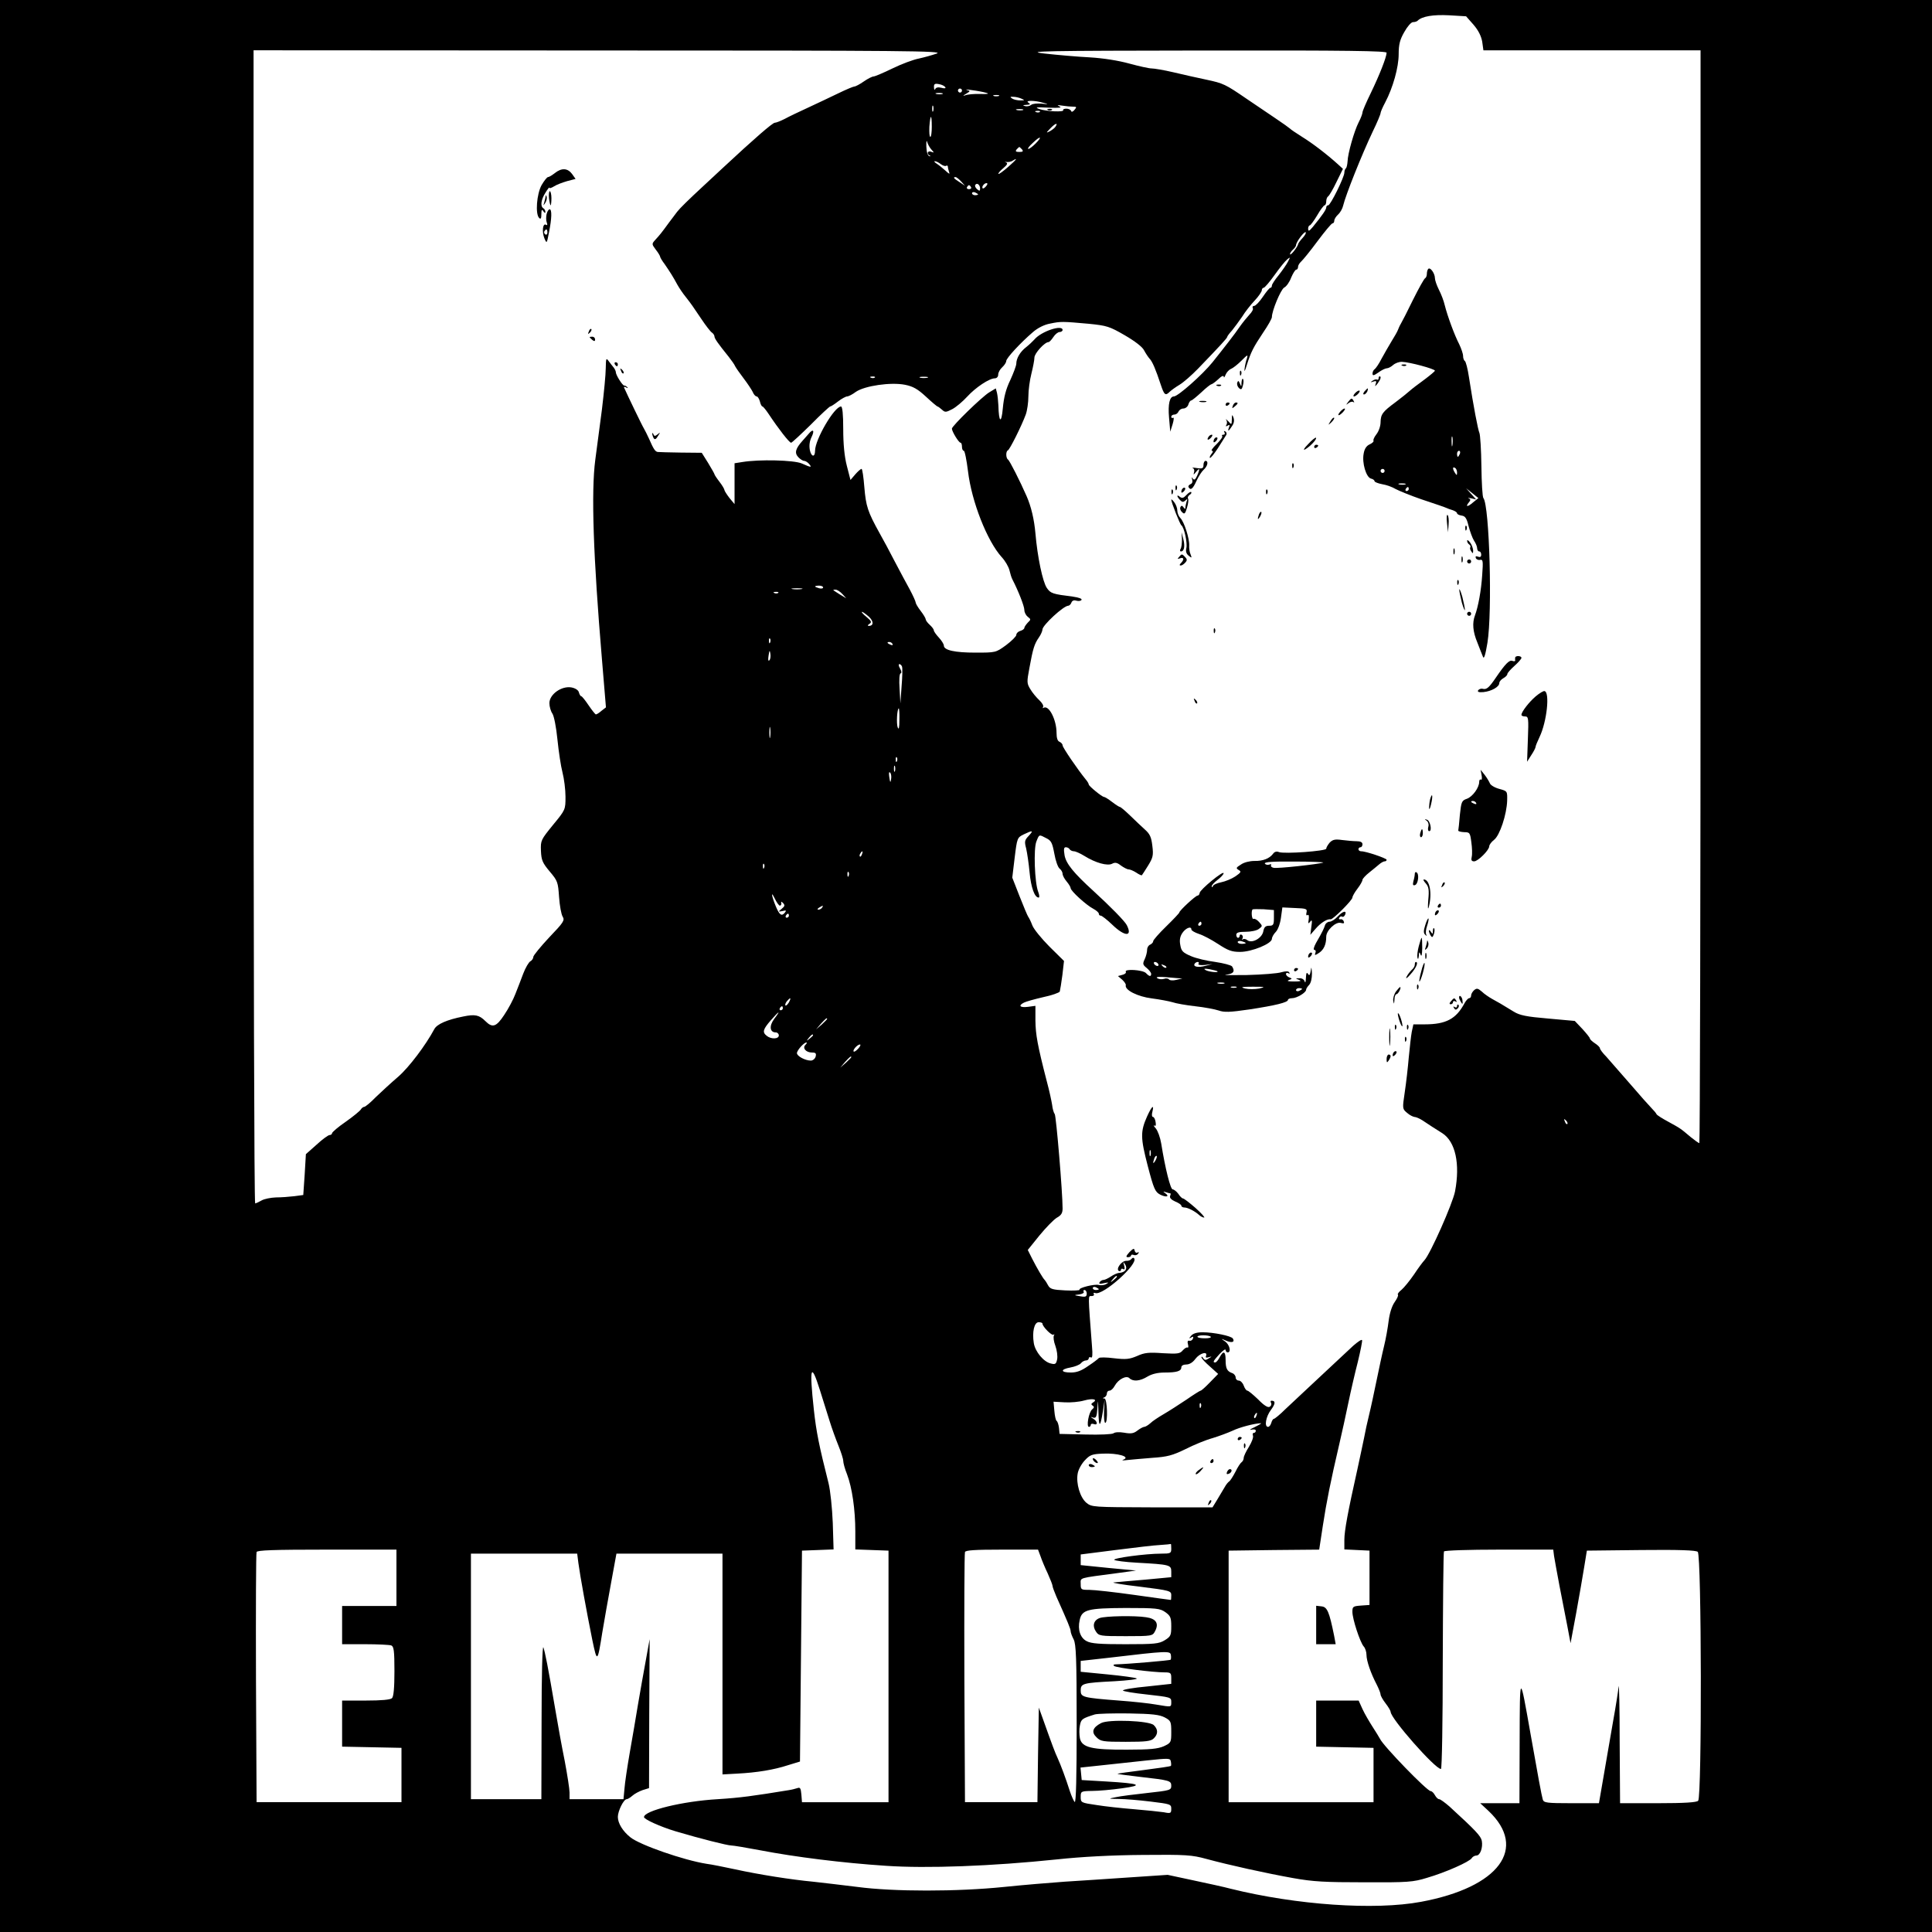 <?xml version="1.0" standalone="no"?>
<!DOCTYPE svg PUBLIC "-//W3C//DTD SVG 20010904//EN"
 "http://www.w3.org/TR/2001/REC-SVG-20010904/DTD/svg10.dtd">
<svg version="1.0" xmlns="http://www.w3.org/2000/svg"
 width="960pt" height="960pt" viewBox="0 0 960 960"
 preserveAspectRatio="xMidYMid meet">

<g transform="translate(0,960) scale(0.1,-0.1)"
fill="#000000" stroke="none">
<path d="M0 4800 l0 -4800 4800 0 4800 0 0 4800 0 4800 -4800 0 -4800 0 0
-4800z m7322 4677 c24 -28 38 -56 43 -84 l6 -43 540 0 539 0 0 -2715 c0 -1493
-3 -2715 -6 -2715 -4 0 -23 14 -43 30 -52 44 -51 43 -111 76 -30 16 -57 33
-59 38 -2 5 -12 17 -23 28 -11 11 -60 66 -108 122 -48 55 -101 116 -118 135
-18 18 -32 37 -32 42 0 5 -11 16 -25 25 -14 9 -25 20 -25 24 0 4 -17 25 -37
47 l-38 40 -133 12 c-107 9 -141 16 -170 34 -65 40 -76 46 -107 63 -16 9 -40
25 -52 37 -19 16 -25 18 -38 7 -8 -7 -15 -19 -15 -26 0 -8 -4 -14 -10 -14 -5
0 -16 -12 -24 -27 -41 -76 -91 -103 -197 -103 l-56 0 -8 -37 c-4 -21 -10 -78
-15 -128 -4 -49 -13 -127 -20 -173 -12 -81 -12 -82 12 -102 12 -11 29 -19 36
-20 8 0 26 -8 40 -17 15 -10 36 -24 47 -31 11 -7 34 -22 52 -33 65 -42 89
-152 63 -289 -12 -61 -123 -311 -152 -342 -7 -7 -31 -39 -52 -71 -22 -32 -50
-66 -62 -76 -13 -10 -21 -21 -18 -24 4 -3 -4 -20 -16 -37 -14 -20 -25 -55 -30
-94 -4 -33 -14 -90 -23 -126 -9 -36 -25 -112 -37 -170 -12 -58 -28 -134 -37
-170 -9 -36 -20 -87 -25 -115 -6 -27 -20 -97 -33 -155 -47 -210 -65 -306 -65
-352 l0 -47 63 -3 62 -3 0 -135 0 -135 -42 -3 c-40 -3 -43 -5 -43 -31 0 -36
38 -151 56 -172 8 -8 14 -28 14 -42 0 -30 22 -93 51 -148 10 -20 19 -42 19
-49 0 -6 11 -26 25 -44 14 -18 25 -37 25 -42 0 -33 221 -284 250 -284 5 0 9
241 9 536 1 294 3 540 6 545 4 5 122 9 274 9 l269 0 4 -32 c3 -18 15 -85 27
-148 12 -63 30 -153 39 -200 l16 -85 28 150 c15 83 33 186 40 230 l13 80 269
3 c190 2 273 -1 282 -9 19 -16 21 -1218 2 -1237 -8 -8 -67 -12 -200 -12 l-188
0 -2 308 c0 169 -3 291 -5 272 -2 -19 -14 -98 -28 -175 -13 -77 -35 -200 -47
-272 l-23 -133 -137 0 c-122 0 -137 2 -142 18 -6 20 -25 123 -61 327 -54 305
-53 306 -54 -37 l-1 -308 -97 0 -98 0 41 -38 c197 -186 53 -380 -335 -452
-230 -43 -619 -16 -946 65 -33 9 -117 27 -187 42 l-126 27 -194 -13 c-106 -7
-249 -17 -318 -21 -69 -5 -204 -16 -300 -26 -234 -24 -550 -24 -730 0 -74 9
-173 21 -220 26 -107 10 -267 35 -390 62 -52 11 -115 24 -140 27 -113 18 -329
93 -377 131 -38 30 -63 70 -63 102 0 29 29 88 44 88 5 0 18 8 28 17 11 10 34
22 51 28 l32 10 1 370 2 370 -19 -105 c-11 -58 -28 -157 -39 -220 -10 -63 -29
-171 -41 -240 -12 -69 -24 -149 -26 -177 l-5 -53 -134 0 -134 0 0 33 c0 17
-11 88 -24 157 -14 69 -34 179 -45 245 -39 229 -53 297 -61 319 -5 12 -9 -139
-9 -366 l-1 -388 -175 0 -175 0 0 610 0 610 264 0 264 0 6 -47 c8 -61 42 -248
69 -381 24 -116 26 -114 50 38 10 58 29 169 44 248 l26 142 264 0 263 0 0
-549 0 -548 73 4 c98 5 183 19 253 42 l59 18 5 524 5 524 79 3 78 3 -4 132
c-3 73 -12 161 -21 197 -47 186 -61 255 -73 365 -23 212 -15 241 30 98 15 -49
37 -117 48 -153 11 -36 31 -91 44 -123 13 -32 24 -66 24 -76 0 -10 8 -40 19
-67 25 -66 41 -175 41 -284 l0 -89 83 -3 82 -3 0 -625 0 -625 -215 0 -215 0
-3 38 c-3 32 -6 37 -20 32 -9 -3 -28 -8 -42 -10 -177 -29 -242 -38 -354 -45
-174 -10 -366 -57 -366 -89 0 -11 82 -48 155 -70 124 -37 260 -71 278 -71 11
0 76 -11 145 -24 171 -33 410 -63 624 -77 203 -14 526 -2 852 32 120 13 274
21 425 22 214 2 243 0 316 -20 115 -31 291 -70 430 -95 100 -18 159 -21 355
-21 215 -1 242 1 310 22 93 27 212 80 223 98 4 7 15 13 23 13 19 0 33 39 27
73 -5 24 -29 50 -160 170 -23 20 -46 37 -52 37 -6 0 -15 9 -21 20 -6 11 -15
20 -21 20 -18 0 -236 225 -252 260 -4 8 -21 35 -37 60 -16 25 -39 64 -50 88
l-19 42 -106 0 -105 0 0 -115 0 -114 143 -3 142 -3 0 -135 0 -135 -360 0 -360
0 0 625 0 625 225 3 225 2 18 118 c18 118 39 223 82 407 13 55 33 147 45 205
12 58 33 149 47 203 13 54 23 103 21 108 -2 5 -21 -8 -44 -28 -128 -120 -294
-274 -337 -315 -27 -27 -53 -48 -57 -48 -4 0 -10 -9 -13 -20 -3 -11 -10 -20
-16 -20 -20 0 -11 51 14 84 23 31 24 46 3 46 -5 0 -6 -5 -2 -11 3 -6 1 -15 -7
-19 -8 -6 -28 6 -57 36 -25 24 -49 44 -54 44 -5 0 -13 11 -18 25 -5 14 -16 25
-25 25 -8 0 -15 7 -15 15 0 9 -8 19 -17 22 -26 9 -33 23 -33 66 0 43 -11 48
-30 12 -7 -14 -17 -25 -22 -25 -13 0 -10 7 22 42 17 18 30 27 30 20 0 -6 5
-12 10 -12 19 0 10 38 -12 54 -23 16 -23 16 5 4 28 -12 44 -7 33 11 -8 13 -96
31 -150 31 -29 0 -48 -6 -57 -17 -12 -14 -12 -16 0 -9 9 6 12 5 9 -5 -3 -8
-11 -13 -18 -11 -8 2 -11 -4 -7 -18 3 -11 2 -18 -2 -16 -4 3 -15 -4 -24 -14
-14 -17 -26 -18 -99 -14 -69 5 -91 3 -128 -14 -38 -16 -55 -18 -115 -11 -38 5
-71 5 -75 1 -3 -4 -26 -22 -52 -39 -34 -24 -57 -33 -87 -33 -52 0 -53 16 -2
25 22 4 45 13 52 21 6 8 18 14 25 14 8 0 14 5 14 11 0 5 5 7 11 4 7 -5 9 13 5
56 -20 264 -20 249 -2 249 10 0 14 4 11 10 -3 5 0 8 7 5 38 -15 219 148 193
173 -3 4 -9 2 -13 -4 -4 -5 -15 -10 -26 -9 -23 0 -52 -40 -37 -50 6 -3 11 -1
11 5 0 6 5 8 11 4 8 -4 9 1 5 17 -6 21 -6 22 5 6 13 -22 1 -39 -29 -42 -10 0
-29 -9 -42 -18 -14 -9 -30 -17 -37 -17 -6 0 -15 -5 -19 -11 -5 -9 1 -10 22 -5
23 5 26 4 11 -4 -9 -6 -26 -8 -37 -5 -20 6 -102 -14 -96 -24 2 -3 -29 -5 -70
-3 -64 3 -76 7 -86 25 -6 12 -14 24 -17 27 -8 7 -37 56 -63 107 l-21 42 58 72
c32 39 71 79 86 88 22 12 29 23 29 46 0 82 -32 460 -39 469 -5 6 -11 27 -13
46 -3 19 -14 71 -26 115 -47 182 -56 234 -57 303 l0 74 -37 -5 c-40 -5 -50 6
-20 21 9 5 52 17 95 27 43 9 80 22 83 28 2 7 8 44 13 82 l8 70 -72 71 c-39 39
-78 87 -85 105 -7 19 -17 39 -21 44 -4 6 -23 51 -43 102 l-36 92 12 100 c12
98 13 99 45 115 46 22 50 20 24 -8 -20 -21 -21 -28 -12 -62 5 -22 13 -75 17
-119 7 -75 25 -125 45 -125 5 0 4 12 -2 28 -18 45 -24 216 -9 251 14 36 13 35
49 16 25 -12 30 -24 40 -77 6 -35 18 -68 26 -74 8 -6 15 -18 15 -26 0 -8 9
-25 20 -38 11 -13 20 -28 20 -33 0 -14 78 -85 113 -103 15 -8 27 -19 27 -24 0
-6 4 -10 10 -10 5 0 31 -20 57 -45 62 -60 102 -61 72 -2 -10 20 -82 93 -165
169 -100 91 -136 136 -144 177 -5 31 -4 41 6 41 7 0 16 -4 19 -10 3 -5 13 -10
21 -10 8 0 31 -10 52 -23 56 -35 115 -51 138 -39 15 8 25 6 44 -9 14 -10 31
-19 38 -19 7 0 24 -7 38 -16 13 -9 26 -15 28 -13 2 2 16 24 31 48 24 39 27 51
21 98 -5 43 -12 59 -37 81 -16 15 -50 46 -74 70 -24 23 -46 42 -50 42 -3 0
-21 11 -39 25 -18 14 -36 25 -40 25 -10 0 -76 54 -76 62 0 4 -7 16 -15 25 -40
49 -115 159 -115 169 0 7 -7 14 -15 18 -10 3 -15 19 -15 44 0 65 -38 140 -64
125 -5 -3 -6 -2 -3 4 4 6 -5 21 -19 34 -14 13 -34 37 -44 54 -18 29 -18 36 -5
105 18 99 25 120 47 152 10 14 18 33 18 40 0 21 105 118 128 118 5 0 13 7 16
16 4 10 13 13 25 9 11 -3 22 -1 25 4 4 6 -14 12 -41 16 -103 13 -112 16 -131
43 -21 30 -47 155 -57 272 -6 68 -21 133 -44 185 -32 73 -84 176 -92 181 -11
7 -12 41 -1 46 9 3 68 121 89 178 7 19 13 60 13 90 0 31 7 82 15 113 8 32 15
68 15 80 0 21 51 77 70 77 4 0 15 11 24 25 9 14 23 25 31 25 8 0 15 5 15 10 0
29 -107 -7 -140 -47 -9 -10 -27 -27 -41 -38 -30 -23 -49 -56 -49 -82 0 -10
-14 -47 -30 -82 -22 -45 -32 -86 -37 -140 -7 -79 -20 -71 -22 14 -1 22 -4 50
-7 63 l-6 22 -33 -20 c-37 -23 -185 -167 -185 -180 0 -14 34 -70 43 -70 4 0 7
-9 7 -20 0 -11 4 -20 9 -20 5 0 14 -46 21 -102 18 -151 95 -346 167 -426 18
-19 35 -49 39 -66 4 -17 10 -37 15 -46 28 -54 59 -132 59 -151 0 -12 8 -27 17
-34 16 -12 16 -14 0 -29 -9 -10 -17 -21 -17 -26 0 -5 -9 -12 -20 -15 -11 -3
-20 -12 -20 -20 0 -7 -23 -30 -51 -51 -51 -37 -51 -37 -152 -37 -103 0 -157
12 -157 35 0 7 -11 25 -25 40 -14 15 -25 31 -25 36 0 5 -9 17 -20 27 -11 10
-20 22 -20 27 0 5 -11 24 -25 42 -14 18 -25 37 -25 42 0 5 -13 34 -29 64 -17
30 -50 93 -75 140 -24 47 -58 110 -75 140 -60 108 -68 135 -76 228 -4 51 -10
92 -14 92 -4 0 -18 -12 -31 -27 l-24 -28 -18 70 c-12 46 -18 108 -18 183 0 74
-4 112 -11 112 -33 0 -129 -164 -129 -220 0 -34 -19 -31 -26 4 -4 23 -1 45 9
65 16 33 7 42 -15 15 -7 -8 -21 -24 -30 -34 -35 -39 -41 -60 -22 -81 9 -10 23
-19 29 -19 7 0 18 -7 25 -15 16 -19 11 -19 -36 2 -40 17 -212 21 -296 7 l-38
-6 0 -101 0 -102 -25 30 c-13 17 -24 34 -25 39 0 5 -11 24 -25 42 -14 18 -25
35 -25 38 0 2 -14 27 -31 55 l-32 51 -103 1 c-57 1 -109 2 -115 3 -13 1 -22
15 -44 66 -9 19 -20 42 -25 50 -8 12 -84 170 -99 204 -2 5 3 5 10 1 8 -5 11
-4 6 1 -5 5 -12 9 -15 8 -8 -1 -42 52 -42 67 0 5 -5 15 -10 22 -6 7 -17 21
-25 32 -13 18 -14 15 -15 -35 0 -30 -9 -122 -19 -205 -11 -82 -26 -195 -33
-250 -21 -159 -10 -480 33 -990 l20 -240 -22 -17 c-11 -10 -24 -18 -28 -18 -3
0 -19 20 -36 45 -16 24 -33 45 -36 45 -4 0 -9 8 -12 18 -2 12 -17 22 -37 26
-49 9 -110 -34 -110 -78 0 -17 7 -41 15 -52 8 -12 19 -68 25 -129 6 -59 17
-133 25 -163 8 -31 15 -85 15 -121 0 -64 0 -65 -62 -140 -60 -74 -62 -77 -60
-129 2 -47 8 -60 44 -103 39 -46 41 -53 46 -126 3 -43 11 -87 18 -98 11 -18 5
-28 -67 -103 -43 -46 -79 -90 -79 -97 0 -8 -7 -18 -15 -22 -8 -5 -24 -32 -35
-61 -11 -29 -28 -74 -39 -101 -10 -27 -35 -74 -56 -105 -39 -59 -58 -65 -93
-30 -31 31 -52 35 -110 23 -81 -16 -131 -38 -144 -63 -43 -80 -125 -189 -179
-236 -35 -30 -85 -76 -112 -102 -26 -27 -52 -48 -57 -48 -5 0 -13 -6 -17 -13
-4 -7 -38 -35 -75 -61 -38 -26 -68 -52 -68 -57 0 -5 -6 -9 -12 -9 -7 0 -37
-22 -65 -48 l-53 -47 -6 -101 -7 -102 -45 -6 c-25 -3 -66 -6 -91 -6 -25 -1
-57 -7 -71 -15 -14 -8 -28 -14 -32 -15 -5 0 -8 1289 -8 2865 l0 2865 1718 -1
c1530 0 1713 -2 1677 -15 -22 -8 -62 -19 -89 -25 -27 -5 -86 -27 -131 -49 -45
-22 -88 -40 -94 -40 -7 0 -29 -11 -49 -25 -20 -14 -41 -25 -47 -25 -5 0 -41
-15 -80 -34 -38 -19 -106 -50 -150 -71 -44 -20 -96 -45 -116 -56 -20 -10 -42
-19 -49 -19 -11 0 -101 -78 -260 -226 -25 -23 -70 -65 -100 -93 -67 -62 -112
-106 -125 -123 -5 -7 -23 -31 -40 -53 -40 -55 -47 -63 -69 -87 -18 -20 -18
-21 3 -49 12 -15 21 -31 21 -34 0 -4 10 -21 23 -38 26 -38 41 -61 63 -102 9
-16 27 -43 41 -60 32 -41 32 -42 78 -110 22 -33 46 -64 53 -68 6 -4 12 -13 12
-18 0 -11 17 -35 71 -102 14 -18 29 -39 32 -47 4 -8 23 -35 42 -60 19 -25 39
-55 45 -67 5 -13 14 -23 20 -23 5 0 12 -11 16 -25 3 -14 9 -25 13 -25 3 0 17
-17 31 -38 47 -71 102 -142 111 -142 4 0 48 41 98 90 49 50 93 90 96 90 4 0
21 11 39 25 18 14 39 25 45 25 7 0 27 10 44 23 44 30 173 49 244 35 40 -8 63
-21 104 -59 29 -27 55 -49 58 -49 2 0 12 -7 22 -16 15 -14 20 -13 51 3 19 10
52 38 74 62 42 46 110 91 137 91 10 0 17 8 17 18 0 11 9 27 20 37 11 10 20 24
20 31 0 14 70 90 133 144 23 20 56 37 85 42 53 11 60 11 193 -1 89 -9 102 -13
178 -57 50 -29 88 -58 96 -75 8 -15 20 -33 27 -41 14 -14 31 -54 56 -130 17
-51 23 -56 44 -35 7 7 29 23 49 35 20 12 61 48 92 80 108 112 146 153 145 158
0 3 11 18 24 32 12 15 35 46 50 68 14 23 42 59 62 80 20 21 36 45 36 52 0 6 4
12 9 12 5 0 29 28 54 63 25 35 53 70 63 78 16 13 16 12 4 -11 -7 -14 -28 -44
-46 -67 -19 -23 -34 -46 -34 -52 0 -6 -3 -11 -7 -11 -5 0 -21 -20 -38 -45 -16
-24 -36 -45 -43 -45 -7 0 -10 -5 -7 -11 4 -5 -4 -20 -17 -33 -12 -13 -34 -40
-48 -60 -22 -33 -79 -106 -135 -176 -50 -62 -172 -170 -192 -170 -21 0 -30
-38 -24 -105 l6 -70 12 38 c6 20 7 35 2 31 -5 -3 -9 0 -9 5 0 6 7 11 15 11 9
0 18 7 21 15 4 8 14 15 24 15 10 0 22 9 25 20 3 11 10 20 14 20 4 0 26 18 50
40 23 22 46 40 49 40 4 0 20 11 35 25 16 16 27 21 28 13 0 -7 4 -3 9 10 5 12
17 25 27 29 10 4 33 22 52 41 30 30 33 32 27 11 -5 -13 -10 -37 -12 -54 -2
-16 3 -7 11 20 21 66 32 88 82 163 24 35 43 69 43 76 0 32 44 137 61 147 11 5
27 28 35 50 9 21 20 39 25 39 5 0 9 6 9 14 0 7 7 19 16 27 8 7 45 52 81 101
36 48 69 88 74 88 5 0 9 6 9 13 0 8 9 22 19 31 11 10 22 30 25 44 13 54 92
252 147 368 22 45 39 86 39 92 0 5 10 29 23 53 39 74 67 175 67 240 0 48 6 72
28 110 15 27 34 49 43 49 9 0 19 3 23 7 22 22 77 31 156 27 l85 -5 37 -42z
m-432 -139 c-1 -24 -36 -112 -78 -199 -23 -47 -42 -91 -42 -98 0 -6 -8 -28
-19 -49 -22 -43 -54 -155 -55 -194 -1 -14 -4 -30 -8 -34 -5 -4 -8 -14 -8 -22
0 -22 -69 -162 -80 -162 -6 0 -10 -5 -10 -11 0 -10 -18 -37 -67 -97 -18 -21
-22 -23 -23 -9 0 9 4 17 8 17 4 0 21 23 37 50 16 28 33 50 37 50 4 0 8 9 8 19
0 11 4 22 10 26 5 3 24 35 41 71 l32 65 -24 22 c-54 49 -127 105 -179 137 -30
19 -57 37 -60 41 -3 3 -36 27 -75 53 -38 26 -101 68 -139 94 -108 74 -117 78
-201 96 -44 9 -118 26 -165 37 -47 11 -95 19 -108 19 -13 0 -62 11 -110 24
-54 15 -129 27 -197 31 -60 3 -162 12 -225 19 -102 12 -11 14 793 15 720 1
907 -2 907 -11z m-2193 -171 c4 -6 -3 -8 -20 -3 -16 4 -27 1 -30 -7 -3 -6 -6
-2 -6 9 -1 17 4 20 24 16 14 -2 28 -9 32 -15z m83 -17 c0 -5 -4 -10 -10 -10
-5 0 -10 5 -10 10 0 6 5 10 10 10 6 0 10 -4 10 -10z m120 -11 c18 -5 9 -7 -30
-6 -30 1 -64 -2 -75 -7 -12 -4 -10 -1 4 7 23 14 24 15 5 20 -10 3 1 3 26 -1
25 -3 56 -9 70 -13z m-217 -6 c-7 -2 -21 -2 -30 0 -10 3 -4 5 12 5 17 0 24 -2
18 -5z m280 -10 c-7 -2 -19 -2 -25 0 -7 3 -2 5 12 5 14 0 19 -2 13 -5z m112
-13 c18 -8 18 -9 -5 -9 -14 0 -32 4 -40 9 -12 8 -12 10 5 9 11 0 29 -4 40 -9z
m110 -21 c27 -7 26 -8 -9 -4 -22 2 -45 0 -52 -6 -7 -6 -21 -9 -31 -6 -13 3
-11 5 7 6 20 1 22 3 10 11 -19 12 31 12 75 -1z m-548 -41 c-3 -7 -5 -2 -5 12
0 14 2 19 5 13 2 -7 2 -19 0 -25z m695 22 c18 0 19 -2 7 -16 -8 -10 -15 -12
-17 -5 -2 6 -13 11 -23 11 -11 0 -18 -3 -16 -7 7 -11 -83 -7 -118 5 -25 9 -17
10 45 7 52 -2 69 0 55 6 -15 7 -12 8 14 4 18 -3 42 -5 53 -5z m-249 -17 c-7
-2 -21 -2 -30 0 -10 3 -4 5 12 5 17 0 24 -2 18 -5z m84 -9 c-3 -3 -12 -4 -19
-1 -8 3 -5 6 6 6 11 1 17 -2 13 -5z m-537 -74 c0 -27 -3 -50 -7 -50 -5 0 -6
22 -5 50 5 65 12 65 12 0z m615 1 c-3 -6 -16 -16 -28 -23 -20 -10 -20 -9 3 15
24 25 39 29 25 8z m-100 -85 c-14 -14 -30 -26 -35 -26 -6 0 4 14 22 30 38 37
50 33 13 -4z m-517 -29 c15 -16 14 -17 -1 -11 -18 7 -24 -11 -7 -19 6 -3 5 -4
-2 -3 -8 2 -14 20 -15 47 -1 24 1 35 4 24 3 -11 12 -28 21 -38z m450 1 c8 -10
5 -13 -13 -13 -18 0 -21 3 -13 13 6 6 12 12 13 12 1 0 7 -6 13 -12z m-68 -87
c-25 -22 -47 -38 -49 -35 -2 2 8 15 24 28 20 17 24 25 14 29 -8 2 -7 3 2 2 9
-1 23 1 30 6 29 18 21 7 -21 -30z m-336 14 c10 -8 23 -12 27 -9 5 3 9 1 9 -5
0 -5 3 -17 6 -26 5 -12 0 -10 -18 7 -13 12 -33 28 -44 35 -10 6 -14 12 -9 12
6 0 19 -6 29 -14z m102 -87 l19 -21 -27 18 c-29 18 -34 25 -20 25 5 0 17 -10
28 -22z m94 -35 c0 -13 -3 -13 -15 -3 -8 7 -12 16 -9 21 8 13 24 1 24 -18z
m30 12 c-7 -9 -15 -13 -17 -11 -7 7 7 26 19 26 6 0 6 -6 -2 -15z m-75 -5 c3
-5 -1 -10 -10 -10 -9 0 -13 5 -10 10 3 6 8 10 10 10 2 0 7 -4 10 -10z m35 -36
c0 -2 -7 -4 -15 -4 -8 0 -15 4 -15 10 0 5 7 7 15 4 8 -4 15 -8 15 -10z m1612
-217 c-12 -13 -22 -27 -22 -31 0 -4 -9 -19 -20 -33 -11 -14 -20 -21 -20 -16 0
6 7 16 15 23 8 7 15 17 15 22 0 15 41 70 48 64 3 -4 -4 -16 -16 -29z m-2125
-693 c-3 -3 -12 -4 -19 -1 -8 3 -5 6 6 6 11 1 17 -2 13 -5z m261 -1 c-10 -2
-26 -2 -35 0 -10 3 -2 5 17 5 19 0 27 -2 18 -5z m-518 -1042 c0 -5 -9 -7 -20
-4 -11 3 -20 7 -20 9 0 2 9 4 20 4 11 0 20 -4 20 -9z m-107 -8 c-13 -2 -33 -2
-45 0 -13 2 -3 4 22 4 25 0 35 -2 23 -4z m203 -25 l19 -21 -30 18 c-41 26 -40
25 -23 25 8 0 23 -10 34 -22z m-319 6 c-3 -3 -12 -4 -19 -1 -8 3 -5 6 6 6 11
1 17 -2 13 -5z m450 -118 c25 -23 25 -46 0 -46 -7 0 -6 4 3 10 13 8 10 14 -15
35 -16 13 -26 24 -22 25 4 0 19 -11 34 -24z m-490 -128 c-3 -8 -6 -5 -6 6 -1
11 2 17 5 13 3 -3 4 -12 1 -19z m608 -8 c3 -6 -1 -7 -9 -4 -18 7 -21 14 -7 14
6 0 13 -4 16 -10z m-612 -81 c-6 -6 -7 3 -4 23 4 28 6 29 9 9 2 -13 0 -27 -5
-32z m659 -31 c3 -7 2 -51 -2 -98 l-6 -85 -4 73 c-3 43 -1 74 5 76 6 2 5 11
-3 25 -7 11 -8 21 -3 21 5 0 11 -6 13 -12z m-13 -265 c0 -39 -3 -51 -8 -38 -8
19 -3 95 5 95 2 0 4 -26 3 -57z m-642 -85 c-2 -13 -4 -3 -4 22 0 25 2 35 4 23
2 -13 2 -33 0 -45z m630 -120 c-3 -8 -6 -5 -6 6 -1 11 2 17 5 13 3 -3 4 -12 1
-19z m-10 -50 c-3 -7 -5 -2 -5 12 0 14 2 19 5 13 2 -7 2 -19 0 -25z m-19 -39
c-3 -20 -5 -19 -9 9 -3 20 -2 29 4 23 5 -5 7 -19 5 -32z m-145 -374 c-3 -9 -8
-14 -10 -11 -3 3 -2 9 2 15 9 16 15 13 8 -4z m-486 -67 c-3 -8 -6 -5 -6 6 -1
11 2 17 5 13 3 -3 4 -12 1 -19z m420 -40 c-3 -8 -6 -5 -6 6 -1 11 2 17 5 13 3
-3 4 -12 1 -19z m-341 -148 c5 1 8 7 6 14 -2 7 1 7 9 -1 10 -11 9 -16 -7 -29
-18 -15 -18 -15 4 -11 19 5 21 3 11 -9 -15 -18 -26 -10 -43 30 -22 53 -27 84
-7 43 10 -21 22 -38 27 -37z m209 -10 c-3 -5 -12 -10 -18 -10 -7 0 -6 4 3 10
19 12 23 12 15 0z m-165 -40 c0 -5 -5 -10 -11 -10 -5 0 -7 5 -4 10 3 6 8 10
11 10 2 0 4 -4 4 -10z m0 -431 c-7 -11 -14 -18 -17 -15 -3 3 0 12 7 21 18 21
23 19 10 -6z m-30 -29 c0 -5 -5 -10 -11 -10 -5 0 -7 5 -4 10 3 6 8 10 11 10 2
0 4 -4 4 -10z m-43 -53 c-26 -35 -22 -67 8 -67 8 0 15 -7 15 -15 0 -18 -38
-20 -60 -2 -23 18 -19 32 20 77 42 48 52 53 17 7z m263 0 c0 -2 -12 -14 -27
-28 l-28 -24 24 28 c23 25 31 32 31 24z m-70 -81 c0 -2 -8 -10 -17 -17 -16
-13 -17 -12 -4 4 13 16 21 21 21 13z m-38 -48 c-16 -16 3 -38 33 -38 18 0 22
-4 18 -20 -3 -11 -14 -20 -24 -20 -28 0 -69 22 -69 37 0 14 35 53 47 53 4 0 2
-5 -5 -12z m263 -18 c-10 -11 -20 -18 -23 -15 -7 6 18 35 31 35 5 0 2 -9 -8
-20z m-35 -43 c0 -2 -12 -14 -27 -28 l-28 -24 24 28 c23 25 31 32 31 24z
m3558 -332 c-3 -3 -9 2 -12 12 -6 14 -5 15 5 6 7 -7 10 -15 7 -18z m-2238
-759 c0 -2 -8 -10 -17 -17 -16 -13 -17 -12 -4 4 13 16 21 21 21 13z m-90 -62
c0 -2 -7 -4 -15 -4 -8 0 -15 4 -15 10 0 5 7 7 15 4 8 -4 15 -8 15 -10z m-60
-22 c0 -15 -6 -18 -32 -13 -33 5 -33 6 -5 9 15 2 25 8 22 13 -4 5 -1 9 4 9 6
0 11 -8 11 -18z m-220 -149 c0 -15 47 -62 55 -55 5 4 5 2 2 -4 -4 -7 -1 -30 7
-51 8 -22 12 -52 9 -67 -5 -24 -9 -27 -32 -21 -35 8 -77 58 -84 101 -9 55 2
104 24 104 11 0 19 -3 19 -7z m836 -65 c4 -5 -9 -8 -29 -8 -20 0 -37 3 -37 8
0 4 13 7 29 7 16 0 33 -3 37 -7z m-23 -95 c-4 -9 1 -11 13 -7 18 5 18 5 0 -6
-15 -10 -20 -9 -27 1 -5 8 -9 10 -9 5 0 -6 19 -26 42 -46 l41 -37 -40 -41
c-22 -23 -43 -42 -47 -42 -3 0 -35 -20 -71 -45 -36 -24 -87 -57 -113 -72 -26
-15 -56 -35 -66 -45 -11 -10 -25 -18 -30 -18 -6 0 -22 -9 -35 -19 -18 -14 -32
-16 -65 -10 -24 4 -46 3 -53 -3 -7 -5 -66 -8 -140 -6 l-128 3 -3 30 c-2 16 -7
32 -12 35 -4 3 -9 25 -11 50 l-4 45 54 -3 c30 -2 74 2 98 9 43 12 70 6 44 -10
-10 -6 -10 -10 -1 -16 8 -5 7 -10 -3 -18 -17 -14 -30 -87 -16 -87 5 0 9 4 9
10 0 5 7 7 15 4 21 -8 19 13 -2 26 -16 10 -16 11 -1 6 14 -4 18 4 21 47 3 47
3 45 5 -17 2 -82 9 -81 22 0 l9 59 -3 -57 c-1 -32 1 -58 6 -58 14 0 10 120 -4
121 -10 0 -10 2 0 6 6 2 12 11 12 19 0 8 6 14 13 14 8 0 19 11 26 24 18 33 58
53 73 38 18 -18 53 -15 90 8 22 13 51 20 85 20 61 0 83 7 83 26 0 8 10 14 25
14 15 0 32 10 45 28 21 28 62 40 53 15z m-26 -255 c-3 -8 -6 -5 -6 6 -1 11 2
17 5 13 3 -3 4 -12 1 -19z m276 -43 c-3 -9 -8 -14 -10 -11 -3 3 -2 9 2 15 9
16 15 13 8 -4z m-8 -56 c-22 -10 -30 -16 -17 -13 12 3 22 1 22 -5 0 -6 -4 -11
-10 -11 -5 0 -7 -6 -4 -14 3 -8 -6 -32 -20 -55 -14 -22 -26 -47 -26 -55 0 -8
-5 -18 -10 -21 -6 -4 -20 -25 -31 -48 -12 -23 -26 -45 -31 -48 -6 -4 -15 -15
-21 -26 -7 -11 -23 -39 -37 -62 l-25 -41 -300 0 c-295 1 -300 1 -327 23 -31
26 -52 96 -43 145 3 19 19 48 35 65 26 28 36 32 92 34 71 3 135 -15 102 -29
-13 -5 -7 -6 16 -3 19 2 75 7 125 11 76 5 101 12 165 43 41 21 102 46 135 55
33 10 78 27 100 37 35 17 108 36 140 37 6 0 -8 -8 -30 -19z m-415 -604 c0 -23
-3 -25 -51 -25 -75 0 -241 -22 -232 -31 4 -4 55 -11 113 -14 163 -9 170 -11
170 -44 l0 -28 -127 -12 c-71 -6 -141 -12 -158 -14 -16 -1 41 -11 128 -21 152
-19 157 -21 157 -43 0 -13 -1 -23 -2 -23 -2 0 -84 11 -182 25 -99 14 -199 25
-223 25 -41 0 -43 1 -43 29 0 33 -16 28 180 54 l95 13 -137 13 -138 14 0 27 0
26 173 22 c94 12 195 24 222 25 28 2 51 4 53 5 1 1 2 -9 2 -23z m-3850 -145
l0 -140 -135 0 -135 0 0 -95 0 -95 114 0 c63 0 121 -3 130 -6 13 -5 16 -26 16
-128 0 -82 -4 -126 -12 -134 -8 -8 -52 -12 -130 -12 l-118 0 0 -115 0 -114
148 -3 147 -3 0 -135 0 -135 -360 0 -360 0 -3 615 c-1 338 0 621 3 628 3 9 83
12 350 12 l345 0 0 -140z m3200 108 c6 -18 22 -57 36 -86 13 -29 24 -57 24
-62 0 -6 9 -29 19 -53 57 -127 71 -161 71 -172 0 -7 7 -26 15 -41 12 -24 15
-93 15 -424 0 -258 -3 -391 -10 -384 -5 5 -16 30 -24 54 -20 63 -45 130 -61
165 -13 28 -23 54 -75 200 l-18 50 -4 -235 -3 -235 -180 0 -180 0 -3 615 c-1
338 0 621 3 628 3 9 49 12 183 12 l180 0 12 -32z m621 -279 c25 -18 29 -27 29
-70 0 -45 -3 -51 -32 -69 -29 -18 -51 -20 -196 -20 -125 0 -170 3 -192 15 -32
16 -46 57 -35 105 11 52 40 59 228 60 155 0 171 -2 198 -21z m26 -236 c-4 -4
-216 -22 -271 -23 -12 0 -16 -3 -10 -8 9 -9 193 -32 252 -32 29 0 32 -3 32
-29 l0 -28 -120 -13 c-66 -6 -120 -15 -120 -20 0 -4 54 -13 120 -20 116 -13
120 -14 120 -36 0 -28 3 -27 -75 -14 -33 6 -116 15 -185 20 -181 14 -190 17
-190 50 0 35 10 38 168 46 68 4 118 10 110 14 -7 4 -73 13 -145 20 l-133 13 0
27 0 27 143 16 c286 34 302 34 305 14 2 -10 1 -21 -1 -24z m-29 -287 c30 -16
32 -21 32 -72 0 -52 -1 -54 -37 -71 -30 -13 -68 -17 -183 -17 -176 -1 -225 11
-234 57 -3 17 -4 45 0 63 6 32 11 35 74 55 14 4 90 6 170 5 116 -2 151 -6 178
-20z m30 -241 c-2 -2 -62 -11 -133 -20 -71 -9 -130 -17 -132 -19 -2 -1 48 -8
110 -15 150 -17 157 -19 157 -45 0 -21 -7 -23 -117 -35 -65 -7 -136 -16 -158
-21 -40 -8 -40 -8 15 -9 30 0 101 -6 158 -13 98 -12 102 -13 102 -36 0 -22 -3
-24 -37 -17 -20 3 -87 10 -147 15 -61 5 -146 14 -188 21 -76 11 -78 12 -78 40
0 28 1 29 58 30 31 0 98 6 147 13 111 15 91 24 -80 34 l-120 7 -3 31 -3 31
103 11 c57 6 157 17 223 24 114 12 120 12 123 -5 2 -10 2 -20 0 -22z"/>
<path d="M2757 8740 c-14 -11 -29 -20 -34 -20 -5 0 -19 -18 -32 -40 -24 -44
-32 -143 -12 -163 8 -8 11 -2 11 19 0 22 3 26 10 14 6 -9 10 -10 10 -3 0 6 -4
15 -10 18 -16 10 -12 42 10 77 11 18 20 30 20 25 0 -4 10 -1 23 7 12 8 41 19
65 26 l42 11 -17 24 c-22 30 -52 32 -86 5z"/>
<path d="M2728 8615 c2 -19 6 -35 8 -35 2 0 4 16 4 35 0 19 -4 35 -8 35 -4 0
-6 -16 -4 -35z"/>
<path d="M2711 8623 c-1 -6 -4 -20 -7 -30 -5 -17 -5 -17 6 0 6 10 9 23 6 30
-3 9 -5 9 -5 0z"/>
<path d="M2716 8536 c-3 -14 -3 -32 1 -42 4 -11 3 -15 -4 -11 -16 10 -21 -34
-8 -67 12 -28 12 -27 23 30 14 69 15 114 3 114 -5 0 -12 -11 -15 -24z m4 -92
c0 -8 -5 -12 -10 -9 -6 4 -8 11 -5 16 9 14 15 11 15 -7z"/>
<path d="M7097 8264 c-4 -4 -7 -15 -7 -25 0 -9 -4 -19 -8 -21 -5 -1 -32 -50
-61 -108 -28 -58 -56 -112 -61 -120 -5 -8 -11 -22 -14 -30 -3 -8 -17 -33 -31
-55 -13 -22 -36 -61 -50 -87 -13 -26 -29 -49 -35 -53 -5 -3 -10 -13 -10 -21 0
-12 6 -11 29 5 16 12 35 21 42 21 7 0 21 7 31 16 10 9 30 17 45 16 36 -1 163
-35 163 -44 0 -3 -24 -23 -52 -44 -29 -21 -62 -46 -73 -56 -11 -10 -42 -35
-70 -56 -65 -48 -74 -60 -75 -100 0 -19 -9 -45 -20 -59 -11 -14 -18 -29 -15
-33 2 -4 -6 -12 -19 -18 -16 -7 -26 -22 -30 -46 -9 -46 12 -117 36 -124 10 -2
18 -8 18 -13 0 -4 17 -11 38 -15 20 -3 51 -14 67 -24 17 -9 73 -32 125 -50 87
-29 116 -39 130 -45 3 -2 15 -6 28 -10 12 -4 22 -11 22 -15 0 -5 10 -10 23
-12 17 -2 25 -13 34 -51 7 -27 19 -60 27 -73 9 -13 16 -30 16 -39 0 -8 5 -15
10 -15 6 0 10 -7 10 -16 0 -11 -5 -14 -16 -10 -10 4 -14 1 -11 -6 2 -7 12 -12
21 -10 15 3 16 -5 11 -75 -5 -78 -20 -158 -36 -201 -14 -37 -11 -80 12 -135
11 -29 24 -61 28 -71 5 -13 12 10 22 70 25 154 10 681 -20 719 -5 5 -9 77 -10
159 -1 82 -6 157 -10 165 -7 16 -29 129 -52 278 -6 40 -15 75 -20 79 -5 3 -9
14 -9 25 0 11 -9 37 -19 58 -24 46 -59 142 -72 194 -5 22 -18 56 -29 77 -11
22 -20 48 -20 58 0 23 -23 56 -33 46z m120 -876 c-2 -13 -4 -5 -4 17 -1 22 1
32 4 23 2 -10 2 -28 0 -40z m37 -43 c-4 -8 -8 -15 -10 -15 -2 0 -4 7 -4 15 0
8 4 15 10 15 5 0 7 -7 4 -15z m-14 -93 c0 -15 -2 -15 -10 -2 -13 20 -13 33 0
25 6 -3 10 -14 10 -23z m-360 8 c0 -5 -4 -10 -10 -10 -5 0 -10 5 -10 10 0 6 5
10 10 10 6 0 10 -4 10 -10z m103 -67 c-7 -2 -21 -2 -30 0 -10 3 -4 5 12 5 17
0 24 -2 18 -5z m17 -23 c0 -5 -5 -10 -11 -10 -5 0 -7 5 -4 10 3 6 8 10 11 10
2 0 4 -4 4 -10z m320 -66 c-27 -24 -41 -24 -21 0 9 11 9 15 -1 20 -7 3 -2 3
12 0 l25 -6 -25 28 -25 28 30 -24 31 -25 -26 -21z"/>
<path d="M2926 7953 c-6 -14 -5 -15 5 -6 7 7 10 15 7 18 -3 3 -9 -2 -12 -12z"/>
<path d="M2930 7925 c0 -2 6 -8 13 -14 10 -8 14 -7 14 2 0 8 -6 14 -14 14 -7
0 -13 -1 -13 -2z"/>
<path d="M3055 7790 c3 -5 8 -10 11 -10 2 0 4 5 4 10 0 6 -5 10 -11 10 -5 0
-7 -4 -4 -10z"/>
<path d="M6968 7783 c7 -3 16 -2 19 1 4 3 -2 6 -13 5 -11 0 -14 -3 -6 -6z"/>
<path d="M3086 7757 c3 -10 9 -15 12 -12 3 3 0 11 -7 18 -10 9 -11 8 -5 -6z"/>
<path d="M6161 7744 c0 -11 3 -14 6 -6 3 7 2 16 -1 19 -3 4 -6 -2 -5 -13z"/>
<path d="M6850 7719 c0 -5 -4 -8 -8 -5 -4 2 -14 0 -22 -6 -12 -8 -11 -9 4 -4
14 5 17 2 12 -11 -5 -15 -4 -15 9 1 15 20 20 36 10 36 -3 0 -5 -5 -5 -11z"/>
<path d="M6169 7699 c0 -21 -1 -22 -8 -5 -6 15 -9 16 -13 5 -3 -8 1 -20 8 -27
11 -10 15 -8 20 13 4 14 4 29 0 32 -3 4 -6 -5 -7 -18z"/>
<path d="M6048 7683 c7 -3 16 -2 19 1 4 3 -2 6 -13 5 -11 0 -14 -3 -6 -6z"/>
<path d="M6780 7655 c-7 -9 -8 -15 -2 -15 5 0 12 7 16 15 3 8 4 15 2 15 -2 0
-9 -7 -16 -15z"/>
<path d="M6732 7645 c-7 -8 -9 -15 -4 -15 5 0 15 7 22 15 16 19 -1 19 -18 0z"/>
<path d="M6699 7603 c-12 -16 -12 -17 2 -6 9 7 20 9 24 5 5 -4 5 -1 1 6 -9 16
-11 15 -27 -5z"/>
<path d="M5963 7603 c9 -2 23 -2 30 0 6 3 -1 5 -18 5 -16 0 -22 -2 -12 -5z"/>
<path d="M6090 7589 c0 -5 5 -7 10 -4 6 3 10 8 10 11 0 2 -4 4 -10 4 -5 0 -10
-5 -10 -11z"/>
<path d="M6126 7584 c-5 -14 -4 -15 9 -4 17 14 19 20 6 20 -5 0 -12 -7 -15
-16z"/>
<path d="M6660 7555 c-19 -22 -8 -25 13 -3 9 10 13 18 8 18 -5 0 -14 -7 -21
-15z"/>
<path d="M6121 7516 c-1 -27 -1 -28 -18 -9 -10 10 -14 13 -10 6 5 -6 5 -18 1
-24 -5 -8 -3 -9 6 -4 10 6 12 4 7 -8 -9 -24 -2 -21 15 6 10 14 12 29 7 42 -6
17 -8 16 -8 -9z"/>
<path d="M6611 7507 c-13 -21 -12 -21 5 -5 10 10 16 20 13 22 -3 3 -11 -5 -18
-17z"/>
<path d="M6084 7452 c4 -7 2 -12 -5 -12 -7 0 -9 -3 -6 -7 4 -3 -9 -21 -28 -40
-19 -18 -29 -33 -23 -33 7 0 6 -6 -2 -15 -7 -9 -11 -18 -8 -20 3 -3 20 18 39
47 18 29 37 58 41 65 5 6 3 15 -3 19 -8 4 -9 3 -5 -4z"/>
<path d="M3241 7445 c0 -5 3 -15 7 -22 5 -9 12 -6 21 10 13 20 13 21 -1 9 -13
-10 -17 -10 -21 0 -3 7 -6 9 -6 3z"/>
<path d="M6005 7429 c-11 -16 -1 -19 13 -3 7 8 8 14 3 14 -5 0 -13 -5 -16 -11z"/>
<path d="M6037 7423 c-4 -3 -7 -11 -7 -17 0 -6 5 -5 12 2 6 6 9 14 7 17 -3 3
-9 2 -12 -2z"/>
<path d="M6500 7393 c-21 -21 -26 -32 -15 -26 25 14 60 51 54 58 -3 2 -21 -12
-39 -32z"/>
<path d="M6530 7379 c0 -5 5 -7 10 -4 6 3 10 8 10 11 0 2 -4 4 -10 4 -5 0 -10
-5 -10 -11z"/>
<path d="M5980 7290 c0 -17 -5 -20 -32 -16 -18 3 -28 3 -21 0 7 -3 9 -13 6
-22 -4 -13 -2 -12 10 3 19 24 21 16 5 -20 -9 -19 -14 -22 -21 -13 -6 9 -7 8
-3 -5 3 -11 0 -20 -9 -23 -8 -4 -12 -10 -9 -15 10 -17 21 -9 39 31 10 22 26
47 36 56 20 18 25 44 9 44 -5 0 -10 -9 -10 -20z"/>
<path d="M6421 7284 c0 -11 3 -14 6 -6 3 7 2 16 -1 19 -3 4 -6 -2 -5 -13z"/>
<path d="M5841 7174 c0 -11 3 -14 6 -6 3 7 2 16 -1 19 -3 4 -6 -2 -5 -13z"/>
<path d="M5877 7173 c-4 -3 -7 -11 -7 -17 0 -6 5 -5 12 2 6 6 9 14 7 17 -3 3
-9 2 -12 -2z"/>
<path d="M5821 7154 c0 -11 3 -14 6 -6 3 7 2 16 -1 19 -3 4 -6 -2 -5 -13z"/>
<path d="M6291 7154 c0 -11 3 -14 6 -6 3 7 2 16 -1 19 -3 4 -6 -2 -5 -13z"/>
<path d="M5895 7140 c-14 -15 -21 -17 -32 -9 -17 15 -17 2 1 -16 10 -11 16
-11 26 -2 10 10 12 8 6 -6 -3 -10 -6 -24 -6 -30 0 -8 -3 -7 -9 2 -6 9 -11 10
-15 2 -4 -6 -1 -18 7 -25 12 -13 16 -10 25 21 6 20 9 41 5 46 -3 5 1 13 8 18
7 4 11 10 8 14 -3 3 -14 -4 -24 -15z"/>
<path d="M5820 7117 c0 -13 43 -122 50 -127 14 -9 31 -88 25 -113 -4 -16 -1
-28 11 -38 16 -13 17 -12 10 6 -5 11 -8 31 -7 44 2 34 -25 119 -44 137 -8 8
-15 25 -15 37 0 12 -7 31 -15 41 -8 11 -15 17 -15 13z"/>
<path d="M6256 7045 c-9 -26 -7 -32 5 -12 6 10 9 21 6 23 -2 3 -7 -2 -11 -11z"/>
<path d="M7190 7002 l5 -47 3 39 c2 21 0 42 -5 47 -4 4 -6 -13 -3 -39z"/>
<path d="M7281 6974 c0 -11 3 -14 6 -6 3 7 2 16 -1 19 -3 4 -6 -2 -5 -13z"/>
<path d="M5873 6920 c0 -19 -2 -41 -7 -48 -4 -6 -3 -12 2 -12 16 0 21 25 12
61 l-9 34 2 -35z"/>
<path d="M7290 6913 c0 -7 5 -15 10 -18 6 -4 8 -10 6 -14 -3 -4 -1 -13 5 -21
7 -12 9 -11 9 5 -1 11 -7 29 -15 39 -8 11 -15 15 -15 9z"/>
<path d="M7222 6860 c0 -14 2 -19 5 -12 2 6 2 18 0 25 -3 6 -5 1 -5 -13z"/>
<path d="M5860 6834 c-11 -12 -10 -13 4 -8 19 7 21 -7 4 -24 -8 -8 -8 -12 -1
-12 6 0 16 7 23 15 10 11 9 17 -3 29 -13 14 -16 14 -27 0z"/>
<path d="M7262 6820 c0 -14 2 -19 5 -12 2 6 2 18 0 25 -3 6 -5 1 -5 -13z"/>
<path d="M7290 6810 c0 -5 5 -10 10 -10 6 0 10 5 10 10 0 6 -4 10 -10 10 -5 0
-10 -4 -10 -10z"/>
<path d="M7241 6704 c0 -11 3 -14 6 -6 3 7 2 16 -1 19 -3 4 -6 -2 -5 -13z"/>
<path d="M7251 6670 c0 -8 6 -37 13 -65 8 -27 15 -43 15 -35 0 8 -6 38 -13 65
-8 28 -15 43 -15 35z"/>
<path d="M7290 6550 c0 -5 5 -10 10 -10 6 0 10 5 10 10 0 6 -4 10 -10 10 -5 0
-10 -4 -10 -10z"/>
<path d="M6031 6464 c0 -11 3 -14 6 -6 3 7 2 16 -1 19 -3 4 -6 -2 -5 -13z"/>
<path d="M7529 6333 c-1 -5 -1 -11 0 -15 0 -4 -6 -5 -14 -2 -15 6 -35 -14 -82
-83 -34 -50 -46 -60 -64 -56 -9 3 -20 -1 -24 -7 -5 -8 3 -11 26 -9 40 4 79 26
79 45 0 7 9 18 20 24 11 6 20 15 20 21 0 5 16 23 35 40 19 17 35 35 35 40 0
11 -29 12 -31 2z"/>
<path d="M7631 6140 c-33 -28 -71 -77 -71 -92 0 -5 8 -8 18 -8 17 0 18 -9 14
-112 l-4 -113 21 33 c12 18 21 36 21 40 0 5 9 27 20 50 36 75 52 221 25 228
-5 2 -25 -10 -44 -26z"/>
<path d="M5936 6117 c3 -10 9 -15 12 -12 3 3 0 11 -7 18 -10 9 -11 8 -5 -6z"/>
<path d="M7362 5748 c3 -15 1 -25 -3 -22 -5 3 -9 -2 -9 -11 0 -29 -33 -74 -61
-84 -26 -9 -28 -15 -35 -80 -3 -39 -7 -74 -8 -78 0 -4 13 -7 29 -8 28 0 30 -3
36 -50 4 -27 5 -60 2 -72 -4 -17 -1 -23 12 -23 19 0 75 56 75 75 0 7 11 22 24
32 28 21 63 126 65 195 1 47 1 47 -39 58 -23 6 -44 19 -47 28 -4 9 -15 28 -26
42 l-20 25 5 -27z m-27 -138 c3 -6 -1 -7 -9 -4 -18 7 -21 14 -7 14 6 0 13 -4
16 -10z"/>
<path d="M7106 5628 c-3 -13 -5 -32 -5 -43 1 -11 5 -2 10 19 10 42 6 62 -5 24z"/>
<path d="M7089 5522 c8 -6 12 -19 8 -31 -3 -12 -1 -21 5 -21 15 0 5 53 -12 57
-12 4 -13 3 -1 -5z"/>
<path d="M7057 5460 c-3 -11 -1 -20 4 -20 5 0 9 9 9 20 0 11 -2 20 -4 20 -2 0
-6 -9 -9 -20z"/>
<path d="M6607 5413 c-9 -11 -17 -24 -17 -30 0 -12 -208 -27 -235 -17 -11 5
-22 2 -29 -8 -18 -24 -50 -37 -93 -36 -23 0 -52 -7 -67 -18 -24 -15 -26 -18
-11 -27 14 -8 12 -12 -17 -32 -18 -12 -50 -25 -70 -29 -20 -4 -39 -12 -41 -19
-3 -7 -6 -7 -6 -1 -1 5 13 20 29 32 17 13 30 27 30 33 0 15 -119 -83 -119 -98
-1 -7 -5 -13 -10 -13 -10 0 -91 -75 -91 -84 0 -3 -29 -34 -65 -69 -36 -35 -65
-68 -65 -74 0 -6 -7 -13 -15 -17 -8 -3 -15 -14 -15 -25 0 -11 -5 -32 -12 -47
-11 -23 -10 -28 10 -44 12 -10 22 -23 22 -29 0 -15 -9 -14 -26 4 -16 16 -109
22 -100 6 3 -5 -4 -12 -17 -15 l-22 -6 21 -18 c11 -10 19 -22 18 -27 -7 -24
58 -57 129 -66 39 -5 86 -14 103 -19 17 -6 68 -15 113 -20 46 -5 98 -15 116
-21 28 -10 56 -9 152 5 131 20 193 35 193 48 0 4 9 8 20 8 24 0 70 28 70 42 0
5 7 16 15 24 9 10 14 32 14 57 -2 33 -3 36 -6 13 -4 -22 -7 -26 -14 -15 -6 10
-9 4 -10 -21 -1 -19 -3 -27 -6 -17 -3 10 -14 17 -26 16 -21 0 -21 -1 -2 -8 14
-6 7 -8 -25 -8 -28 0 -38 2 -26 7 17 6 18 7 3 13 -9 3 -17 11 -17 17 0 6 5 8
12 4 6 -4 8 -3 4 4 -4 7 -16 7 -39 1 -17 -6 -95 -12 -172 -14 -77 -1 -123 -1
-102 2 36 4 45 16 29 41 -5 6 -42 16 -83 22 -41 5 -96 18 -121 29 -40 17 -48
25 -53 54 -5 25 -2 43 10 61 17 25 45 36 45 17 0 -5 17 -15 38 -22 20 -6 63
-29 95 -50 49 -32 67 -39 109 -39 58 0 158 41 158 65 0 8 9 24 19 34 11 11 22
41 26 71 l7 51 63 -3 c56 -2 61 -4 57 -22 -3 -11 -1 -17 5 -13 6 4 8 -4 6 -21
-4 -22 -2 -24 7 -12 9 12 11 7 6 -25 l-5 -40 27 31 c25 29 57 49 74 46 11 -2
108 95 108 108 0 6 11 26 25 44 14 18 25 38 25 44 0 5 15 22 33 36 17 14 40
32 50 41 9 8 22 15 27 15 6 0 10 3 10 8 0 7 -105 43 -127 42 -7 0 -13 5 -13
10 0 6 5 10 10 10 6 0 10 7 10 15 0 10 -10 15 -29 15 -15 0 -48 3 -72 6 -36 5
-47 2 -62 -13z m-32 -99 c-21 -8 -230 -31 -247 -26 -10 2 -15 8 -12 13 3 5 -1
6 -9 3 -8 -3 -18 -1 -22 5 -4 8 41 11 147 10 84 0 148 -3 143 -5z m-245 -275
c0 -34 -3 -39 -24 -39 -18 0 -25 -7 -29 -29 -7 -34 -58 -61 -80 -42 -8 6 -18
7 -22 3 -5 -4 -5 -2 -1 5 3 6 2 14 -4 18 -5 3 -10 1 -10 -4 0 -6 -4 -11 -8
-11 -5 0 -9 7 -9 15 0 11 12 15 47 15 25 0 55 6 65 14 19 14 19 15 1 35 -10
11 -23 18 -27 15 -9 -5 -13 39 -5 47 2 2 27 2 55 1 l51 -4 0 -39z m-360 -29
c0 -5 -5 -10 -11 -10 -5 0 -7 5 -4 10 3 6 8 10 11 10 2 0 4 -4 4 -10z m220
-96 c0 -2 -9 -4 -20 -4 -11 0 -20 4 -20 9 0 5 9 7 20 4 11 -3 20 -7 20 -9z
m-435 -104 c3 -5 2 -10 -4 -10 -5 0 -13 5 -16 10 -3 6 -2 10 4 10 5 0 13 -4
16 -10z m200 1 c-3 -6 10 -8 32 -6 l38 5 -34 -9 c-37 -10 -64 -5 -55 10 3 5
10 9 15 9 6 0 8 -4 4 -9z m-160 -19 c-3 -3 -11 0 -18 7 -9 10 -8 11 6 5 10 -3
15 -9 12 -12z m254 -18 c10 -9 -45 -3 -59 6 -11 7 -5 8 20 4 19 -4 37 -8 39
-10z m-204 -34 l30 -2 -30 -7 c-16 -4 -33 -3 -36 2 -4 5 -15 7 -25 3 -11 -3
-25 -2 -33 3 -13 9 13 9 94 1z m238 -27 c-7 -2 -21 -2 -30 0 -10 3 -4 5 12 5
17 0 24 -2 18 -5z m60 -20 c-7 -2 -19 -2 -25 0 -7 3 -2 5 12 5 14 0 19 -2 13
-5z m114 -5 c-22 -4 -53 -4 -70 0 -26 7 -18 9 38 9 62 0 65 -1 32 -9z m213 -2
c0 -2 -7 -6 -15 -10 -8 -3 -15 -1 -15 4 0 6 7 10 15 10 8 0 15 -2 15 -4z"/>
<path d="M7030 5258 c0 -7 -3 -24 -7 -37 -4 -18 -2 -22 8 -19 16 5 22 55 8 63
-5 4 -9 0 -9 -7z"/>
<path d="M7085 5210 c14 -16 17 -31 12 -82 -3 -40 -2 -52 3 -33 17 66 4 135
-25 135 -5 0 0 -9 10 -20z"/>
<path d="M7166 5203 c-6 -14 -5 -15 5 -6 7 7 10 15 7 18 -3 3 -9 -2 -12 -12z"/>
<path d="M7145 5100 c-3 -5 -1 -10 4 -10 6 0 11 5 11 10 0 6 -2 10 -4 10 -3 0
-8 -4 -11 -10z"/>
<path d="M7137 5073 c-4 -3 -7 -11 -7 -17 0 -6 5 -5 12 2 6 6 9 14 7 17 -3 3
-9 2 -12 -2z"/>
<path d="M6646 5045 c-13 -14 -31 -25 -40 -25 -9 0 -19 -8 -22 -17 -6 -18 -11
-30 -45 -89 -11 -20 -14 -34 -8 -34 6 0 9 -7 5 -15 -5 -13 -2 -13 18 0 24 16
36 42 36 81 0 31 48 76 73 68 14 -4 18 -2 14 7 -2 8 -10 13 -16 11 -7 -1 -10
2 -6 8 3 6 10 8 15 5 4 -3 10 2 14 10 9 23 -12 18 -38 -10z"/>
<path d="M7082 5003 c-9 -28 -9 -40 0 -48 8 -7 9 -7 5 1 -4 7 -2 26 4 43 6 18
9 34 7 37 -3 2 -10 -13 -16 -33z"/>
<path d="M7120 4974 c0 -16 -2 -17 -10 -4 -5 8 -10 11 -10 5 0 -5 4 -16 9 -24
7 -11 10 -9 16 8 4 13 4 25 1 28 -3 4 -6 -2 -6 -13z"/>
<path d="M7050 4899 c-6 -22 -9 -48 -7 -57 3 -11 5 -8 7 8 1 22 2 22 9 6 5
-12 7 0 8 33 0 28 -1 51 -3 51 -2 0 -8 -18 -14 -41z"/>
<path d="M7091 4923 c0 -6 -4 -20 -7 -30 -5 -14 -4 -15 5 -7 7 7 11 20 8 30
-3 11 -5 14 -6 7z"/>
<path d="M6507 4863 c-4 -3 -7 -11 -7 -17 0 -6 5 -5 12 2 6 6 9 14 7 17 -3 3
-9 2 -12 -2z"/>
<path d="M7082 4850 c0 -14 2 -19 5 -12 2 6 2 18 0 25 -3 6 -5 1 -5 -13z"/>
<path d="M7030 4806 c0 -7 -7 -19 -16 -26 -8 -8 -20 -23 -25 -34 -6 -12 3 -7
20 13 27 30 41 61 26 61 -3 0 -5 -6 -5 -14z"/>
<path d="M7062 4773 c-7 -25 -11 -47 -9 -50 2 -2 10 17 17 42 7 25 11 48 8 50
-2 2 -10 -16 -16 -42z"/>
<path d="M6430 4779 c0 -5 5 -7 10 -4 6 3 10 8 10 11 0 2 -4 4 -10 4 -5 0 -10
-5 -10 -11z"/>
<path d="M7041 4694 c0 -11 3 -14 6 -6 3 7 2 16 -1 19 -3 4 -6 -2 -5 -13z"/>
<path d="M6937 4674 c-10 -14 -16 -35 -14 -47 4 -19 4 -18 6 6 0 15 5 27 10
27 8 0 24 30 19 35 -2 2 -11 -8 -21 -21z"/>
<path d="M7250 4643 c0 -5 5 -15 10 -23 7 -12 9 -10 7 8 -1 19 -17 33 -17 15z"/>
<path d="M7210 4625 c-9 -10 -9 -15 -1 -15 6 0 11 5 11 11 0 5 5 7 12 3 7 -4
8 -3 4 4 -9 15 -11 15 -26 -3z"/>
<path d="M7240 4601 c0 -7 -5 -9 -12 -5 -7 5 -8 3 -3 -5 5 -9 10 -10 18 -2 6
6 8 14 4 18 -4 3 -7 1 -7 -6z"/>
<path d="M6950 4540 c5 -18 12 -35 16 -39 9 -9 -7 53 -17 63 -5 5 -4 -5 1 -24z"/>
<path d="M6903 4445 c0 -38 2 -53 4 -32 2 20 2 52 0 70 -2 17 -4 1 -4 -38z"/>
<path d="M6931 4494 c0 -11 3 -14 6 -6 3 7 2 16 -1 19 -3 4 -6 -2 -5 -13z"/>
<path d="M6991 4494 c0 -11 3 -14 6 -6 3 7 2 16 -1 19 -3 4 -6 -2 -5 -13z"/>
<path d="M6981 4434 c0 -11 3 -14 6 -6 3 7 2 16 -1 19 -3 4 -6 -2 -5 -13z"/>
<path d="M6927 4373 c-4 -3 -7 -11 -7 -17 0 -6 5 -5 12 2 6 6 9 14 7 17 -3 3
-9 2 -12 -2z"/>
<path d="M6890 4338 c0 -19 2 -20 10 -8 13 19 13 30 0 30 -5 0 -10 -10 -10
-22z"/>
<path d="M5700 4053 c-34 -76 -33 -107 3 -246 30 -115 37 -130 62 -143 30 -15
49 -10 25 7 -12 9 -12 10 3 5 10 -3 20 -6 23 -6 2 0 1 -6 -2 -14 -3 -8 7 -18
25 -26 17 -7 31 -16 31 -21 0 -5 7 -9 15 -9 17 0 52 -18 73 -37 7 -7 19 -13
25 -13 6 0 -13 21 -43 48 -30 26 -57 47 -62 47 -4 0 -15 10 -23 23 -9 12 -22
22 -28 22 -11 0 -37 103 -57 228 -5 30 -17 63 -27 75 -10 11 -13 18 -7 14 7
-4 9 2 6 18 -2 14 -8 25 -13 25 -5 0 -7 11 -3 25 10 40 -3 29 -26 -22z m17
-195 c-3 -7 -5 -2 -5 12 0 14 2 19 5 13 2 -7 2 -19 0 -25z m24 -25 c-12 -20
-14 -14 -5 12 4 9 9 14 11 11 3 -2 0 -13 -6 -23z"/>
<path d="M5612 3378 c-17 -19 -19 -25 -7 -25 8 0 15 4 15 8 0 5 6 6 14 3 8 -3
17 0 22 7 4 7 3 10 -4 5 -6 -3 -12 1 -14 10 -2 13 -7 11 -26 -8z"/>
<path d="M6540 1526 l0 -96 49 0 48 0 -8 43 c-24 118 -34 142 -62 145 l-27 3
0 -95z"/>
<path d="M5208 9053 c7 -3 16 -2 19 1 4 3 -2 6 -13 5 -11 0 -14 -3 -6 -6z"/>
<path d="M5348 2483 c7 -3 16 -2 19 1 4 3 -2 6 -13 5 -11 0 -14 -3 -6 -6z"/>
<path d="M6150 2449 c0 -5 5 -7 10 -4 6 3 10 8 10 11 0 2 -4 4 -10 4 -5 0 -10
-5 -10 -11z"/>
<path d="M6181 2414 c0 -11 3 -14 6 -6 3 7 2 16 -1 19 -3 4 -6 -2 -5 -13z"/>
<path d="M5430 2351 c0 -10 19 -25 25 -20 1 2 -3 10 -11 17 -8 7 -14 8 -14 3z"/>
<path d="M6015 2340 c-3 -5 -1 -10 4 -10 6 0 11 5 11 10 0 6 -2 10 -4 10 -3 0
-8 -4 -11 -10z"/>
<path d="M5410 2320 c0 -6 7 -10 15 -10 8 0 15 2 15 4 0 2 -7 6 -15 10 -8 3
-15 1 -15 -4z"/>
<path d="M5956 2295 c-11 -8 -17 -17 -14 -20 2 -3 13 4 23 15 21 23 18 25 -9
5z"/>
<path d="M6097 2286 c-4 -10 -1 -13 9 -9 15 6 19 23 5 23 -5 0 -11 -7 -14 -14z"/>
<path d="M6006 2133 c-6 -14 -5 -15 5 -6 7 7 10 15 7 18 -3 3 -9 -2 -12 -12z"/>
<path d="M5464 1560 c-30 -11 -37 -39 -19 -66 15 -23 20 -24 149 -24 129 0
133 1 145 24 21 39 6 63 -44 70 -56 9 -204 6 -231 -4z"/>
<path d="M5471 1038 c-42 -22 -49 -45 -23 -70 21 -21 31 -23 146 -23 101 0
125 3 139 17 22 21 22 45 0 66 -22 22 -225 30 -262 10z"/>
</g>
</svg>
